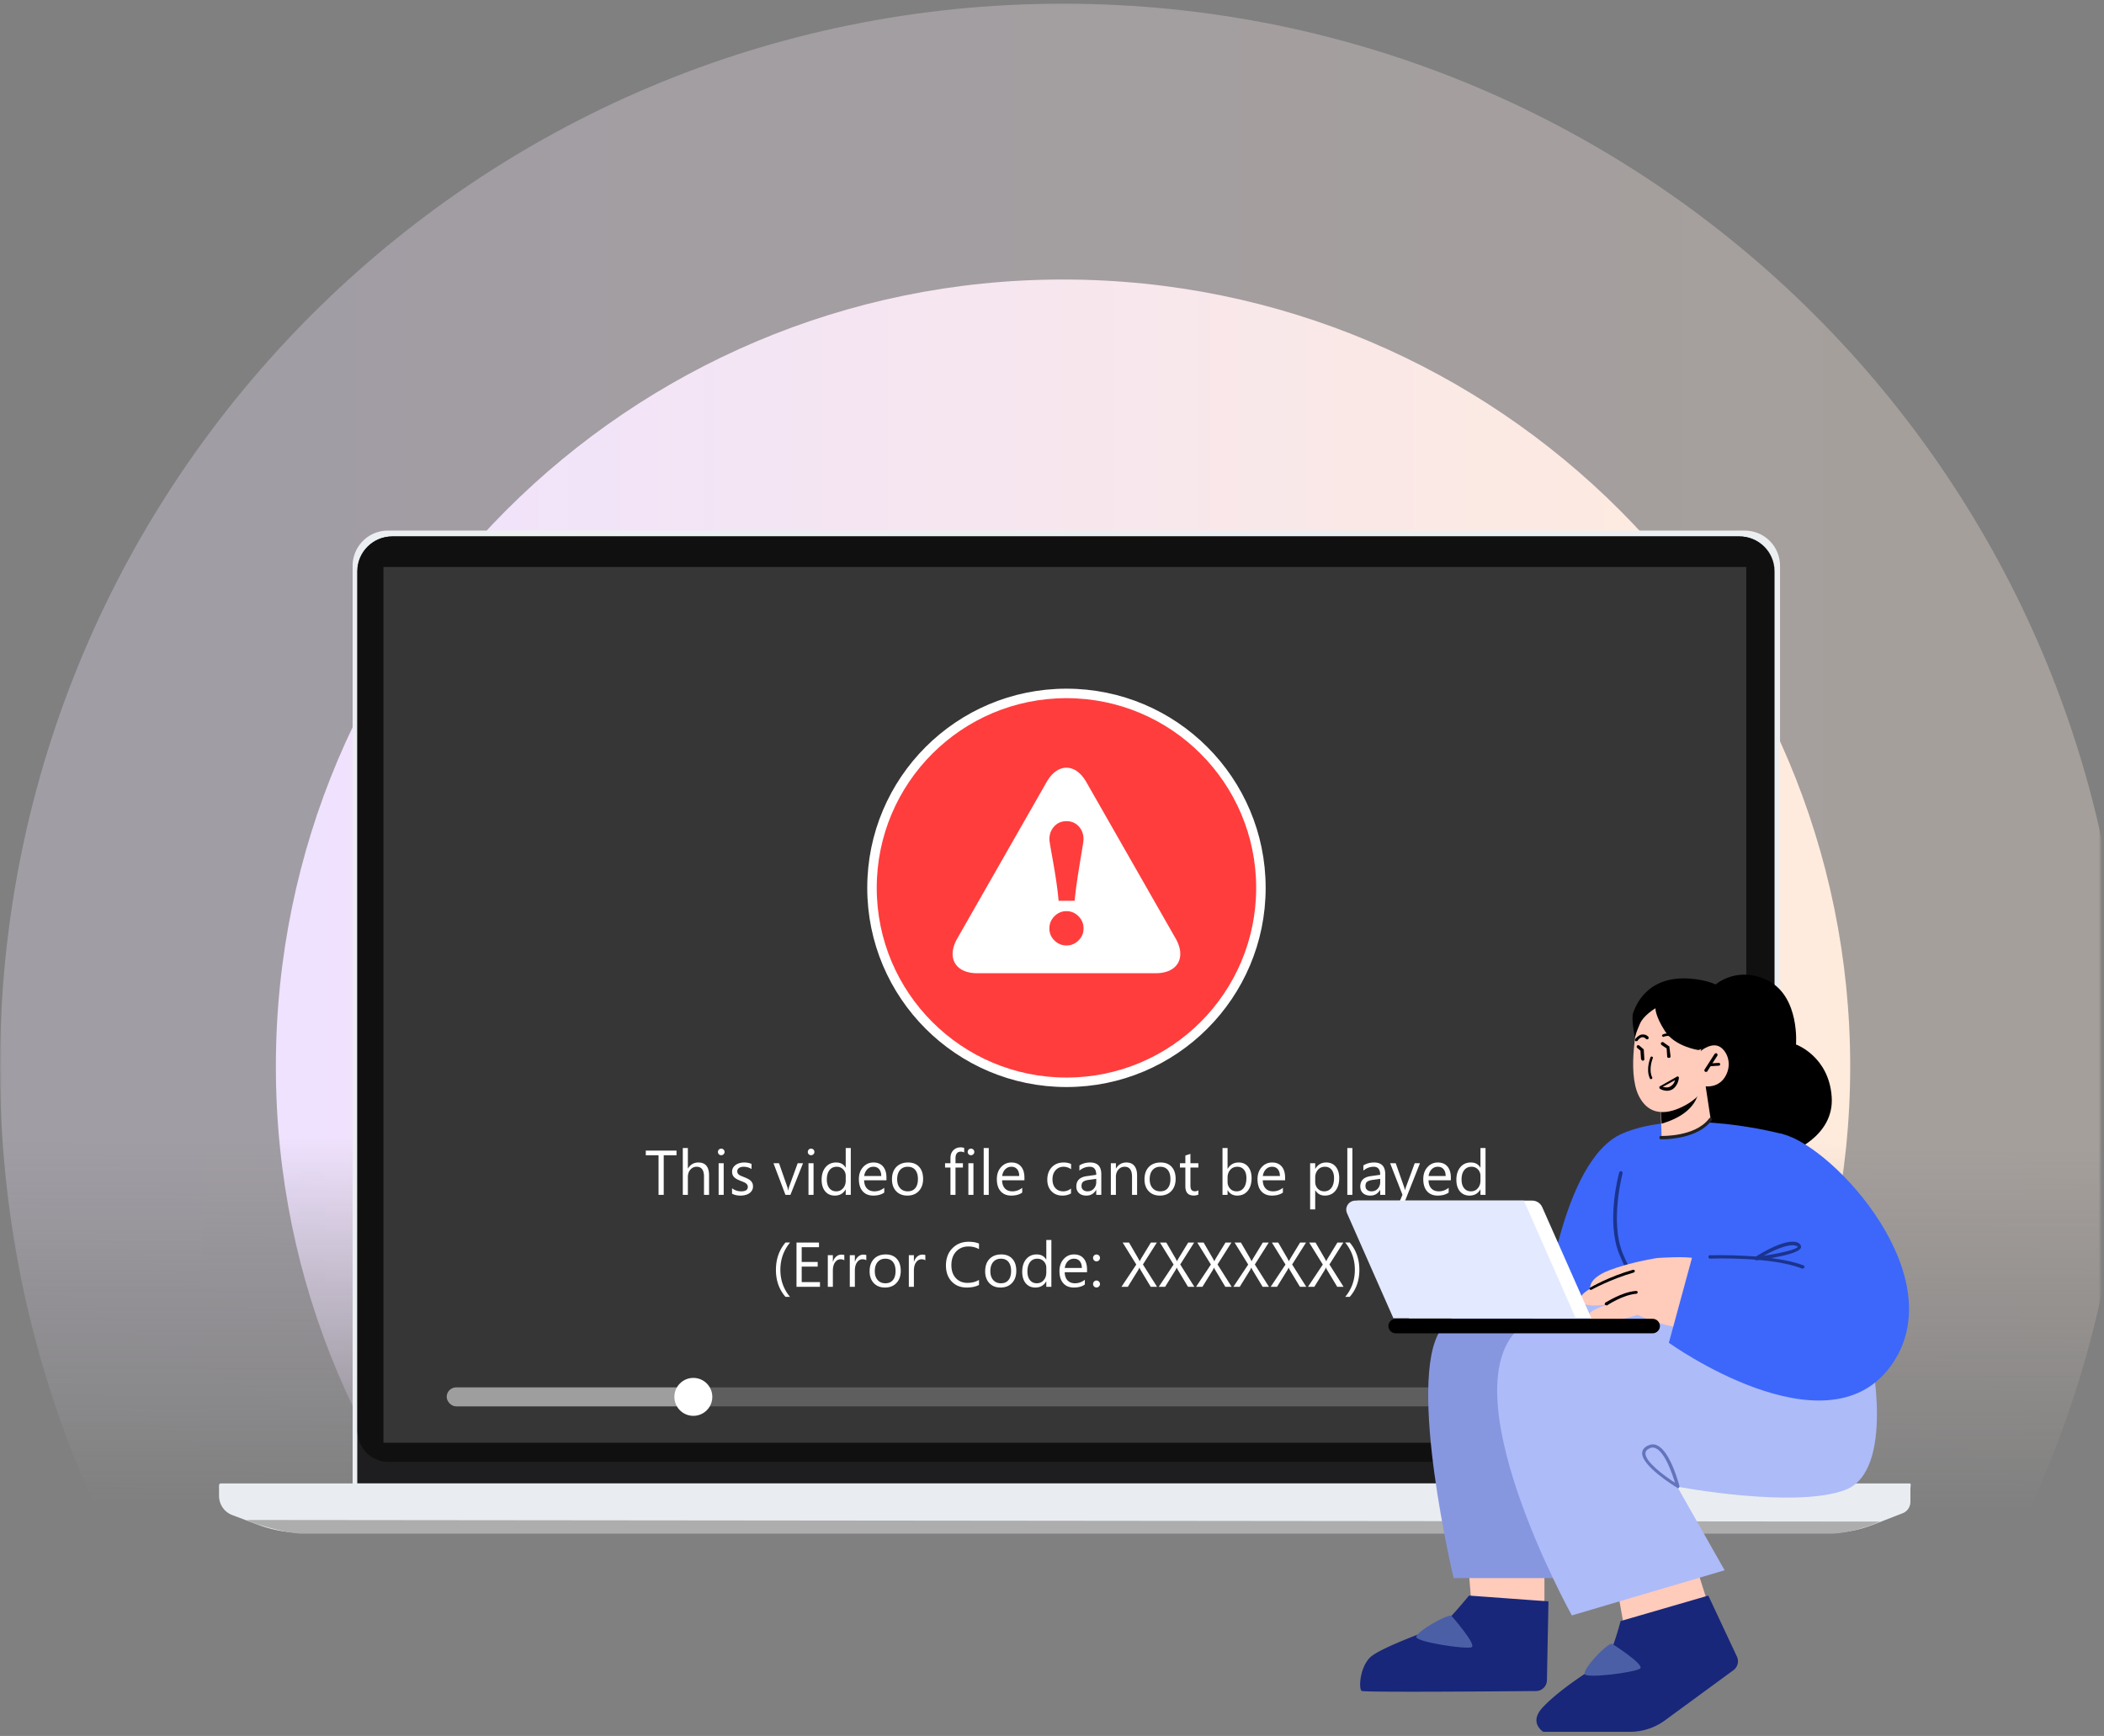 <svg xmlns="http://www.w3.org/2000/svg" width="572" height="472" fill="none"><rect width="100%" height="100%" fill="#808080" stroke="none"/><mask id="b" width="571" height="411" x="0" y="0" maskUnits="userSpaceOnUse" style="mask-type:alpha"><path fill="url(#a)" d="M0 0h571v411H0z"/></mask><g mask="url(#b)"><path fill="url(#c)" d="M578 290c0 159.61-129.39 289-289 289S0 449.61 0 290 129.39 1 289 1s289 129.39 289 289Z" opacity=".3"/><path fill="url(#d)" d="M503 290c0 118.189-95.811 214-214 214S75 408.189 75 290 170.811 76 289 76s214 95.811 214 214Z"/></g><path fill="#ECEFF1" d="M483.87 404.271H95.867V153.869a9.577 9.577 0 0 1 9.601-9.601h368.855a9.577 9.577 0 0 1 9.601 9.601v250.402h-.054Z"/><path fill="#1E1E20" d="M482.384 403.339H97.125V155.351c0-5.267 4.279-9.492 9.492-9.492h366.221c5.267 0 9.491 4.28 9.491 9.492v247.988h.055Z"/><path fill="url(#e)" d="M482.384 403.339H97.125V155.351a9.51 9.51 0 0 1 2.798-6.749 9.417 9.417 0 0 1 6.748-2.798h366.222c2.523 0 4.937.988 6.748 2.798a9.418 9.418 0 0 1 2.798 6.749v247.988h-.055Zm-385.259 0h385.259V155.351a9.508 9.508 0 0 0-2.798-6.749 9.416 9.416 0 0 0-6.748-2.798H106.671a9.511 9.511 0 0 0-6.748 2.798 9.416 9.416 0 0 0-2.798 6.749v247.988Z"/><path fill="#101010" d="M482.392 389.074V155.35c0-5.267-4.28-9.491-9.492-9.491H106.679c-5.267 0-9.492 4.279-9.492 9.491v233.724c0 4.663 3.786 8.394 8.395 8.394h368.416c4.608.055 8.394-3.731 8.394-8.394Z"/><path fill="#E9EDF1" d="M518.873 403.339H60.041a.491.491 0 0 0-.494.493v2.853c0 2.36 1.426 4.444 3.62 5.267l6.859 2.579a35.127 35.127 0 0 0 12.345 2.249h415.215c3.84 0 7.681-.713 11.302-2.084l8.339-3.237c1.317-.494 2.14-1.756 2.14-3.128v-3.566c.11-1.426.22-1.426-.494-1.426Z"/><path fill="#363636" d="M474.745 154.164H104.246V392.28h370.499V154.164Z"/><path fill="#ADADAD" fill-rule="evenodd" d="M67.063 413.269c.11.074.32.173.63.296.14.108.548.26 1.053.412l.025.01c.042.034.2.089.452.175.057.034.206.084.42.15h-.002l.087.026.08.029.162.047.023.008-.184-.001s.19.055.514.145a89.56 89.56 0 0 0 1.95.548c.737.219 1.494.432 2.089.569 2.688.714 5.706 1.317 8.065 1.317h415.215c1.975 0 4.225-.384 6.255-.878.864-.178 2.036-.519 3.006-.82l.391-.112h-.03c.648-.205 1.16-.376 1.351-.439.063-.021.118-.042.165-.06a.597.597 0 0 1 .164-.05h-.181c.305-.105.528-.184.622-.22l.33-.109-.108-.001c.15-.05.3-.1.366-.15.106-.034.185-.057.23-.069.164-.054.329-.109.384-.164h-.005c.062-.022.118-.045.161-.067.189-.051.288-.102.339-.153l-444.02-.439Z" clip-rule="evenodd"/><circle cx="289.929" cy="241.406" r="52.867" fill="#FF3D3D" stroke="#fff" stroke-width="2.579"/><path fill="#fff" d="m319.611 255.165-24.283-42.526c-2.97-5.199-7.824-5.199-10.793 0l-24.283 42.526c-2.97 5.205-.54 9.451 5.394 9.451h48.57c5.935 0 8.362-4.246 5.395-9.451Zm-33.015-30.459c.873-.954 1.982-1.431 3.335-1.431 1.354 0 2.462.472 3.336 1.412.868.942 1.301 2.12 1.301 3.537 0 1.219-1.811 10.182-2.415 16.702h-4.363c-.53-6.52-2.496-15.483-2.496-16.702 0-1.396.435-2.569 1.302-3.518Zm6.61 31.006c-.918.904-2.01 1.354-3.274 1.354-1.264 0-2.357-.45-3.274-1.354-.916-.902-1.37-1.994-1.37-3.277 0-1.276.454-2.38 1.37-3.306.917-.925 2.01-1.388 3.274-1.388 1.264 0 2.356.463 3.274 1.388.914.926 1.37 2.03 1.37 3.306 0 1.283-.456 2.375-1.37 3.277ZM183.918 314.116h-3.475v10.762h-1.411v-10.762h-3.467v-1.276h8.353v1.276Zm8.848 10.762h-1.376v-4.953c0-1.791-.666-2.686-1.998-2.686-.672 0-1.237.26-1.696.78-.459.515-.688 1.178-.688 1.99v4.869h-1.377v-12.727h1.377v5.558h.033c.66-1.086 1.601-1.629 2.821-1.629 1.936 0 2.904 1.167 2.904 3.501v5.297Zm3.308-10.779a.874.874 0 0 1-.89-.89c0-.257.087-.47.26-.638a.861.861 0 0 1 .63-.26.87.87 0 0 1 .638.26.838.838 0 0 1 .269.638c0 .246-.09.456-.269.63a.87.87 0 0 1-.638.26Zm.671 10.779h-1.376v-8.596h1.376v8.596Zm2.267-.311v-1.477c.75.554 1.575.831 2.477.831 1.208 0 1.813-.403 1.813-1.209a1 1 0 0 0-.16-.579 1.43 1.43 0 0 0-.419-.428 2.9 2.9 0 0 0-.622-.328 21.75 21.75 0 0 0-.764-.31c-.38-.152-.716-.303-1.007-.454a3.324 3.324 0 0 1-.722-.52 2.063 2.063 0 0 1-.436-.663 2.38 2.38 0 0 1-.143-.865c0-.403.092-.758.277-1.066.185-.314.431-.574.739-.781a3.364 3.364 0 0 1 1.049-.478c.397-.107.806-.16 1.226-.16.744 0 1.41.129 1.998.386v1.394c-.633-.414-1.36-.621-2.183-.621-.258 0-.49.03-.697.092a1.698 1.698 0 0 0-.537.243c-.146.107-.26.235-.344.386a1.005 1.005 0 0 0-.118.487c0 .224.039.412.118.563.084.151.204.285.361.403.156.117.347.224.571.319.223.095.478.198.763.31.381.146.722.297 1.025.454.302.151.559.324.772.52.213.19.375.412.487.663.117.252.176.552.176.899 0 .425-.095.794-.285 1.108a2.376 2.376 0 0 1-.747.78 3.438 3.438 0 0 1-1.083.462 5.34 5.34 0 0 1-1.285.151c-.884 0-1.651-.17-2.3-.512Zm19.3-8.285-3.425 8.596h-1.352l-3.257-8.596h1.511l2.183 6.245c.162.459.263.859.302 1.201h.033c.056-.431.146-.82.269-1.167l2.283-6.279h1.453Zm2.191-2.183a.872.872 0 0 1-.89-.89c0-.257.087-.47.26-.638a.86.86 0 0 1 .63-.26.87.87 0 0 1 .638.26.837.837 0 0 1 .268.638.846.846 0 0 1-.268.63.87.87 0 0 1-.638.26Zm.671 10.779h-1.376v-8.596h1.376v8.596Zm10.124 0h-1.376v-1.461h-.034c-.638 1.108-1.623 1.662-2.955 1.662-1.08 0-1.945-.383-2.594-1.15-.643-.772-.965-1.821-.965-3.148 0-1.421.358-2.56 1.074-3.417.717-.856 1.671-1.284 2.863-1.284 1.181 0 2.04.465 2.577 1.394h.034v-5.323h1.376v12.727Zm-1.376-3.887v-1.268c0-.694-.23-1.281-.689-1.763-.459-.481-1.041-.721-1.746-.721-.839 0-1.5.307-1.981.923-.481.616-.722 1.466-.722 2.552 0 .991.23 1.774.688 2.351.465.57 1.086.856 1.864.856.767 0 1.388-.277 1.864-.831.481-.554.722-1.254.722-2.099Zm11.072-.067h-6.069c.022.957.28 1.696.772 2.216.493.521 1.17.781 2.032.781.968 0 1.858-.319 2.669-.957v1.293c-.755.548-1.754.822-2.997.822-1.214 0-2.168-.389-2.862-1.167-.694-.783-1.041-1.883-1.041-3.299 0-1.337.378-2.426 1.133-3.265.761-.845 1.704-1.268 2.829-1.268 1.125 0 1.995.364 2.611 1.091.616.728.923 1.738.923 3.031v.722Zm-1.41-1.167c-.005-.795-.199-1.413-.579-1.855-.375-.442-.898-.663-1.57-.663-.649 0-1.2.232-1.654.696-.453.465-.733 1.072-.839 1.822h4.642Zm7.094 5.322c-1.271 0-2.286-.4-3.048-1.2-.755-.806-1.133-1.872-1.133-3.199 0-1.443.395-2.571 1.184-3.383.789-.811 1.855-1.217 3.198-1.217 1.282 0 2.281.395 2.997 1.184.722.789 1.083 1.883 1.083 3.282 0 1.371-.389 2.471-1.167 3.299-.772.823-1.81 1.234-3.114 1.234Zm.1-7.84c-.884 0-1.583.302-2.098.906-.515.599-.773 1.427-.773 2.485 0 1.019.261 1.822.781 2.409.521.588 1.217.882 2.09.882.89 0 1.573-.288 2.049-.865.481-.576.722-1.396.722-2.46 0-1.074-.241-1.902-.722-2.484-.476-.582-1.159-.873-2.049-.873Zm15.346-3.879a1.837 1.837 0 0 0-.915-.227c-.963 0-1.444.608-1.444 1.822v1.327h2.015v1.175h-2.015v7.421h-1.368v-7.421h-1.469v-1.175h1.469v-1.394c0-.901.26-1.612.781-2.132.52-.526 1.169-.789 1.947-.789.42 0 .753.05.999.151v1.242Zm1.847.739a.874.874 0 0 1-.89-.89c0-.257.087-.47.26-.638a.861.861 0 0 1 .63-.26.87.87 0 0 1 .638.26.838.838 0 0 1 .269.638c0 .246-.09.456-.269.63a.87.87 0 0 1-.638.26Zm.672 10.779h-1.377v-8.596h1.377v8.596Zm4.163 0h-1.376v-12.727h1.376v12.727Zm9.696-3.954h-6.069c.022.957.28 1.696.772 2.216.493.521 1.17.781 2.032.781.968 0 1.858-.319 2.669-.957v1.293c-.755.548-1.754.822-2.997.822-1.214 0-2.168-.389-2.862-1.167-.694-.783-1.041-1.883-1.041-3.299 0-1.337.378-2.426 1.133-3.265.761-.845 1.704-1.268 2.829-1.268 1.125 0 1.995.364 2.611 1.091.616.728.923 1.738.923 3.031v.722Zm-1.41-1.167c-.006-.795-.199-1.413-.579-1.855-.375-.442-.898-.663-1.57-.663-.649 0-1.2.232-1.654.696-.453.465-.733 1.072-.839 1.822h4.642Zm14.078 4.726c-.66.398-1.444.596-2.35.596-1.226 0-2.217-.397-2.972-1.192-.75-.8-1.125-1.835-1.125-3.106 0-1.416.406-2.552 1.217-3.408.812-.862 1.895-1.293 3.249-1.293.755 0 1.421.14 1.998.42v1.41c-.638-.448-1.321-.671-2.048-.671-.879 0-1.601.316-2.166.948-.56.627-.84 1.452-.84 2.477 0 1.007.263 1.802.789 2.384.532.582 1.243.873 2.133.873.75 0 1.455-.249 2.115-.747v1.309Zm8.235.395h-1.376v-1.343h-.034c-.599 1.029-1.48 1.544-2.644 1.544-.857 0-1.528-.226-2.015-.68-.481-.453-.722-1.055-.722-1.805 0-1.606.946-2.54 2.837-2.803l2.578-.361c0-1.461-.591-2.191-1.772-2.191-1.035 0-1.97.352-2.804 1.057v-1.41c.846-.537 1.819-.806 2.922-.806 2.02 0 3.03 1.069 3.03 3.207v5.591Zm-1.376-4.349-2.074.286c-.638.089-1.119.249-1.444.478-.324.224-.487.624-.487 1.201 0 .419.149.764.445 1.032.302.263.703.395 1.201.395.682 0 1.245-.238 1.687-.714.448-.481.672-1.088.672-1.821v-.857Zm11.106 4.349h-1.377v-4.903c0-1.824-.666-2.736-1.998-2.736-.688 0-1.259.26-1.712.78-.448.515-.672 1.167-.672 1.956v4.903h-1.377v-8.596h1.377v1.427h.034c.649-1.086 1.589-1.629 2.82-1.629.941 0 1.66.305 2.158.915.498.605.747 1.48.747 2.628v5.255Zm6.195.201c-1.27 0-2.286-.4-3.047-1.2-.756-.806-1.133-1.872-1.133-3.199 0-1.443.394-2.571 1.183-3.383.789-.811 1.856-1.217 3.199-1.217 1.281 0 2.28.395 2.997 1.184.722.789 1.083 1.883 1.083 3.282 0 1.371-.389 2.471-1.167 3.299-.773.823-1.811 1.234-3.115 1.234Zm.101-7.84c-.884 0-1.584.302-2.099.906-.515.599-.772 1.427-.772 2.485 0 1.019.26 1.822.781 2.409.52.588 1.217.882 2.09.882.89 0 1.573-.288 2.048-.865.482-.576.722-1.396.722-2.46 0-1.074-.24-1.902-.722-2.484-.475-.582-1.158-.873-2.048-.873Zm10.368 7.555c-.325.179-.753.268-1.285.268-1.505 0-2.258-.839-2.258-2.518v-5.087h-1.477v-1.175h1.477v-2.099l1.377-.445v2.544h2.166v1.175h-2.166v4.844c0 .576.098.987.294 1.234.195.246.52.369.973.369.347 0 .647-.095.899-.285v1.175Zm7.966-1.159h-.033v1.243h-1.377v-12.727h1.377v5.642h.033c.677-1.142 1.668-1.713 2.972-1.713 1.103 0 1.964.386 2.586 1.159.626.766.94 1.796.94 3.089 0 1.438-.35 2.591-1.05 3.458-.699.862-1.656 1.293-2.871 1.293-1.136 0-1.995-.481-2.577-1.444Zm-.033-3.467v1.201c0 .711.229 1.315.688 1.813.465.493 1.052.739 1.763.739.834 0 1.486-.319 1.956-.957.476-.638.714-1.525.714-2.661 0-.957-.222-1.707-.664-2.25-.442-.543-1.041-.814-1.796-.814-.8 0-1.444.279-1.931.839-.487.554-.73 1.251-.73 2.09Zm15.639.756h-6.069c.022.957.28 1.696.772 2.216.493.521 1.17.781 2.032.781.968 0 1.858-.319 2.669-.957v1.293c-.755.548-1.754.822-2.997.822-1.214 0-2.168-.389-2.862-1.167-.694-.783-1.041-1.883-1.041-3.299 0-1.337.377-2.426 1.133-3.265.761-.845 1.704-1.268 2.829-1.268 1.125 0 1.995.364 2.611 1.091.615.728.923 1.738.923 3.031v.722Zm-1.41-1.167c-.006-.795-.199-1.413-.579-1.855-.375-.442-.899-.663-1.57-.663-.649 0-1.201.232-1.654.696-.453.465-.733 1.072-.839 1.822h4.642Zm9.629 3.878h-.034v5.197h-1.377v-12.55h1.377v1.511h.034c.677-1.142 1.667-1.713 2.971-1.713 1.109 0 1.973.386 2.594 1.159.622.766.932 1.796.932 3.089 0 1.438-.35 2.591-1.049 3.458-.7.862-1.657 1.293-2.871 1.293-1.114 0-1.973-.481-2.577-1.444Zm-.034-3.467v1.201c0 .711.23 1.315.688 1.813.465.493 1.053.739 1.763.739.834 0 1.486-.319 1.956-.957.476-.638.714-1.525.714-2.661 0-.957-.221-1.707-.663-2.25-.442-.543-1.041-.814-1.797-.814-.8 0-1.444.279-1.931.839-.486.554-.73 1.251-.73 2.09Zm10.107 4.71h-1.376v-12.727h1.376v12.727Zm8.941 0h-1.377v-1.343h-.033c-.599 1.029-1.481 1.544-2.645 1.544-.856 0-1.528-.226-2.015-.68-.481-.453-.721-1.055-.721-1.805 0-1.606.945-2.54 2.837-2.803l2.577-.361c0-1.461-.59-2.191-1.771-2.191-1.036 0-1.97.352-2.804 1.057v-1.41c.845-.537 1.819-.806 2.921-.806 2.021 0 3.031 1.069 3.031 3.207v5.591Zm-1.377-4.349-2.073.286c-.638.089-1.12.249-1.444.478-.325.224-.487.624-.487 1.201 0 .419.148.764.445 1.032.302.263.702.395 1.2.395.683 0 1.245-.238 1.688-.714.447-.481.671-1.088.671-1.821v-.857Zm10.813-4.247-3.954 9.973c-.705 1.779-1.696 2.669-2.972 2.669-.358 0-.658-.036-.898-.109v-1.234c.296.101.568.151.814.151.694 0 1.214-.414 1.561-1.242l.689-1.629-3.358-8.579h1.528l2.325 6.615c.028.084.087.302.176.654h.051c.028-.134.084-.347.168-.638l2.443-6.631h1.427Zm8.394 4.642h-6.069c.022.957.28 1.696.772 2.216.493.521 1.17.781 2.032.781.968 0 1.858-.319 2.669-.957v1.293c-.755.548-1.754.822-2.997.822-1.214 0-2.168-.389-2.862-1.167-.694-.783-1.041-1.883-1.041-3.299 0-1.337.378-2.426 1.133-3.265.761-.845 1.704-1.268 2.829-1.268 1.125 0 1.995.364 2.611 1.091.616.728.923 1.738.923 3.031v.722Zm-1.41-1.167c-.005-.795-.199-1.413-.579-1.855-.375-.442-.898-.663-1.57-.663-.649 0-1.2.232-1.654.696-.453.465-.733 1.072-.839 1.822h4.642Zm10.838 5.121h-1.377v-1.461h-.034c-.638 1.108-1.623 1.662-2.954 1.662-1.081 0-1.945-.383-2.594-1.15-.644-.772-.966-1.821-.966-3.148 0-1.421.358-2.56 1.075-3.417.716-.856 1.67-1.284 2.862-1.284 1.181 0 2.04.465 2.577 1.394h.034v-5.323h1.377v12.727Zm-1.377-3.887v-1.268c0-.694-.229-1.281-.688-1.763-.459-.481-1.041-.721-1.746-.721-.84 0-1.5.307-1.982.923-.481.616-.722 1.466-.722 2.552 0 .991.23 1.774.689 2.351.464.57 1.086.856 1.863.856.767 0 1.388-.277 1.864-.831.481-.554.722-1.254.722-2.099Zm-187.708 31.624h-1.225c-1.735-1.982-2.603-4.425-2.603-7.329 0-2.916.868-5.398 2.603-7.446h1.242c-1.757 2.126-2.636 4.603-2.636 7.429 0 2.804.873 5.252 2.619 7.346Zm8.143-2.737h-6.38V337.84h6.112v1.276h-4.701v4.004h4.348v1.268h-4.348v4.214h4.969v1.276Zm6.616-7.203c-.241-.185-.588-.277-1.041-.277-.588 0-1.081.277-1.478.831-.392.554-.588 1.31-.588 2.267v4.382h-1.376v-8.596h1.376v1.771h.034c.196-.605.495-1.075.898-1.41a2.038 2.038 0 0 1 1.352-.513c.358 0 .632.04.823.118v1.427Zm5.977 0c-.241-.185-.588-.277-1.041-.277-.588 0-1.08.277-1.478.831-.392.554-.587 1.31-.587 2.267v4.382h-1.377v-8.596h1.377v1.771h.033c.196-.605.495-1.075.898-1.41a2.038 2.038 0 0 1 1.352-.513c.358 0 .632.04.823.118v1.427Zm5.087 7.404c-1.271 0-2.286-.4-3.047-1.2-.756-.806-1.134-1.872-1.134-3.199 0-1.443.395-2.571 1.184-3.383.789-.811 1.855-1.217 3.198-1.217 1.282 0 2.281.395 2.997 1.184.722.789 1.083 1.883 1.083 3.282 0 1.371-.389 2.471-1.167 3.299-.772.823-1.81 1.234-3.114 1.234Zm.101-7.84c-.885 0-1.584.302-2.099.906-.515.599-.772 1.427-.772 2.485 0 1.019.26 1.822.78 2.409.521.588 1.218.882 2.091.882.889 0 1.572-.288 2.048-.865.481-.576.722-1.396.722-2.46 0-1.074-.241-1.902-.722-2.484-.476-.582-1.159-.873-2.048-.873Zm10.862.436c-.24-.185-.587-.277-1.04-.277-.588 0-1.081.277-1.478.831-.392.554-.588 1.31-.588 2.267v4.382h-1.376v-8.596h1.376v1.771h.034c.196-.605.495-1.075.898-1.41a2.038 2.038 0 0 1 1.352-.513c.358 0 .632.04.822.118v1.427Zm14.591 6.699c-.89.47-1.998.705-3.325.705-1.712 0-3.083-.551-4.113-1.653-1.03-1.103-1.545-2.55-1.545-4.341 0-1.925.579-3.481 1.738-4.667 1.158-1.187 2.627-1.78 4.407-1.78 1.142 0 2.088.165 2.838.495v1.503c-.862-.481-1.814-.722-2.855-.722-1.382 0-2.504.462-3.366 1.385-.856.924-1.284 2.158-1.284 3.702 0 1.467.4 2.636 1.2 3.509.806.868 1.861 1.302 3.165 1.302 1.209 0 2.255-.269 3.14-.806v1.368Zm5.859.705c-1.27 0-2.286-.4-3.047-1.2-.756-.806-1.133-1.872-1.133-3.199 0-1.443.394-2.571 1.183-3.383.789-.811 1.855-1.217 3.199-1.217 1.281 0 2.28.395 2.997 1.184.722.789 1.083 1.883 1.083 3.282 0 1.371-.389 2.471-1.167 3.299-.773.823-1.811 1.234-3.115 1.234Zm.101-7.84c-.884 0-1.584.302-2.099.906-.515.599-.772 1.427-.772 2.485 0 1.019.26 1.822.781 2.409.52.588 1.217.882 2.09.882.89 0 1.573-.288 2.048-.865.482-.576.722-1.396.722-2.46 0-1.074-.24-1.902-.722-2.484-.475-.582-1.158-.873-2.048-.873Zm13.717 7.639h-1.377v-1.461h-.033c-.638 1.108-1.623 1.662-2.955 1.662-1.08 0-1.945-.383-2.594-1.15-.644-.772-.966-1.821-.966-3.148 0-1.421.359-2.56 1.075-3.417.716-.856 1.67-1.284 2.862-1.284 1.181 0 2.04.465 2.578 1.394h.033v-5.323h1.377v12.727Zm-1.377-3.887v-1.268c0-.694-.229-1.281-.688-1.763-.459-.481-1.041-.721-1.746-.721-.84 0-1.5.307-1.981.923-.482.616-.722 1.466-.722 2.552 0 .991.229 1.774.688 2.351.465.57 1.086.856 1.864.856.766 0 1.388-.277 1.863-.831.482-.554.722-1.254.722-2.099Zm11.073-.067h-6.069c.022.957.279 1.696.772 2.216.492.521 1.17.781 2.031.781.969 0 1.858-.319 2.67-.957v1.293c-.756.548-1.755.822-2.997.822-1.214 0-2.169-.389-2.863-1.167-.694-.783-1.041-1.883-1.041-3.299 0-1.337.378-2.426 1.134-3.265.761-.845 1.704-1.268 2.829-1.268 1.125 0 1.995.364 2.611 1.091.615.728.923 1.738.923 3.031v.722Zm-1.41-1.167c-.006-.795-.199-1.413-.58-1.855-.375-.442-.898-.663-1.569-.663-.65 0-1.201.232-1.654.696-.453.465-.733 1.072-.84 1.822h4.643Zm3.979-1.797a.901.901 0 0 1-.663-.277.917.917 0 0 1-.269-.663.916.916 0 0 1 .932-.923c.263 0 .487.089.671.268.185.18.277.398.277.655a.901.901 0 0 1-.277.663.911.911 0 0 1-.671.277Zm0 7.102a.901.901 0 0 1-.663-.277.917.917 0 0 1-.269-.663.92.92 0 0 1 .269-.663.89.89 0 0 1 .663-.285.9.9 0 0 1 .671.285.904.904 0 0 1 .277.663.901.901 0 0 1-.277.663.911.911 0 0 1-.671.277Zm16.462-.184h-1.721l-2.77-4.609a4.075 4.075 0 0 1-.277-.596h-.034a14.11 14.11 0 0 1-.285.596l-2.854 4.609h-1.73l4.03-6.053-3.711-5.985h1.73l2.459 4.231c.162.279.305.559.428.839h.034c.179-.369.336-.66.47-.873l2.56-4.197h1.621l-3.786 5.968 3.836 6.07Zm10.141 0h-1.721l-2.77-4.609a4.075 4.075 0 0 1-.277-.596h-.034a14.11 14.11 0 0 1-.285.596l-2.855 4.609h-1.729l4.03-6.053-3.711-5.985h1.729l2.46 4.231c.162.279.305.559.428.839h.034c.179-.369.336-.66.47-.873l2.56-4.197h1.621l-3.787 5.968 3.837 6.07Zm10.141 0h-1.721l-2.77-4.609a4.075 4.075 0 0 1-.277-.596h-.034a14.11 14.11 0 0 1-.285.596l-2.855 4.609h-1.729l4.03-6.053-3.711-5.985h1.729l2.46 4.231c.162.279.305.559.428.839h.034c.179-.369.336-.66.47-.873l2.56-4.197h1.62l-3.786 5.968 3.837 6.07Zm10.141 0h-1.721l-2.771-4.609a4.298 4.298 0 0 1-.277-.596h-.033a13.22 13.22 0 0 1-.286.596l-2.854 4.609h-1.729l4.029-6.053-3.71-5.985h1.729l2.46 4.231c.162.279.305.559.428.839h.034a9.18 9.18 0 0 1 .47-.873l2.56-4.197h1.62l-3.786 5.968 3.837 6.07Zm10.141 0h-1.721l-2.771-4.609a4.183 4.183 0 0 1-.277-.596h-.033a13.22 13.22 0 0 1-.286.596l-2.854 4.609h-1.729l4.029-6.053-3.71-5.985h1.729l2.46 4.231c.162.279.305.559.428.839h.034a9.18 9.18 0 0 1 .47-.873l2.56-4.197h1.62l-3.786 5.968 3.837 6.07Zm10.141 0h-1.721l-2.771-4.609a4.183 4.183 0 0 1-.277-.596h-.033a13.22 13.22 0 0 1-.286.596l-2.854 4.609h-1.729l4.029-6.053-3.71-5.985h1.729l2.46 4.231c.162.279.305.559.428.839h.033c.18-.369.336-.66.471-.873l2.56-4.197h1.62l-3.786 5.968 3.837 6.07Zm1.678 2.737h-1.225c1.746-2.094 2.619-4.542 2.619-7.346 0-2.826-.879-5.303-2.636-7.429h1.242c1.747 2.048 2.62 4.53 2.62 7.446 0 2.904-.873 5.347-2.62 7.329Z"/><rect width="336.114" height="5.158" x="121.441" y="377.227" fill="#fff" opacity=".2" rx="2.579"/><rect width="67.051" height="5.158" x="121.441" y="377.227" fill="#fff" opacity=".4" rx="2.579"/><circle cx="188.494" cy="379.806" r="5.158" fill="#fff"/><path fill="#FFCBBB" d="m399.183 425.646.917 11.456h19.779v-13.071l-20.696 1.615ZM439.486 430.938l2.076 11.61 22.977-5.878-4.014-12.639-21.039 6.907Z"/><path fill="#000" d="M466.287 267.773s6.064-5.457 14.553-1.061c8.49 4.548 7.429 17.282 7.429 17.282s8.944 3.184 9.702 14.25c.758 11.067-11.825 15.312-11.825 15.312l-21.526-3.335s-4.245-6.367-4.245-6.671c0-.303-.91-26.681-.91-26.681l6.822-9.096Z"/><path fill="#3D67FA" d="M419.742 358.125s4.548-42.599 21.224-49.875c16.675-7.277 43.811.151 43.811.151l-1.212 57.001-63.823-7.277Z"/><path fill="#8797DF" d="M433.695 355.851s-33.048-8.034-42.144 5.913c-9.096 13.947 3.639 67.309 3.639 67.309h30.471l8.034-73.222Z"/><path fill="#ADBBF9" d="M508.583 367.979s6.822 31.987-6.974 37.142c-13.795 5.154-45.63-.91-45.63-.91l12.885 22.74-41.537 12.279s-34.564-62.306-13.492-78.831c20.92-16.524 65.186 7.58 65.186 7.58h29.562Z"/><path fill="#18277A" d="M399.377 433.834s-6.169 7.512-7.593 8.117c-1.423.727-16.49 5.937-19.337 8.723-2.848 2.908-3.085 8.602-2.254 9.087.708.413 36.817.121 47.41.027a2.98 2.98 0 0 0 2.948-2.94l.418-21.439-21.592-1.575ZM440.573 440.77s-2.609 10.281-4.721 11.272c-2.112 1.114-11.307 6.812-16.276 12.014-4.225 4.335 0 6.813 0 6.813h23.59a16 16 0 0 0 9.457-3.094l18.637-13.656a3 3 0 0 0 .943-3.692l-7.774-16.593-23.856 6.936Z"/><path fill="#4B5FA6" d="M394.549 439.283s7.08 8.007 5.493 8.604c-1.587.598-15.259-1.434-15.015-2.868.244-1.434 7.813-5.856 9.522-5.736ZM438.206 446.905s9.018 5.694 7.678 6.761c-1.341 1.068-15.112 2.847-15.112 1.423-.122-1.66 5.728-7.947 7.434-8.184Z"/><path fill="#FFCBBB" d="m463.706 295.364 1.364 8.944s-1.364 2.881-7.276 4.397c-4.397 1.061-6.064.454-6.064.454l-.152-4.699-.151-4.548 10.46-4.093 1.819-.455Z"/><path fill="#000" d="M461.891 296.122c0 .303 0 .606-.152 1.061-1.364 5.458-7.428 7.58-10.005 8.338l-.304-5.154 10.461-4.245Z"/><path fill="#FFCBBB" d="M445.365 277.476s-3.184 13.643.151 20.465c3.335 6.67 9.551 4.396 13.189 2.274s5.003-4.851 5.003-4.851 3.79.606 5.609-3.184c1.819-3.789-.455-7.428-2.577-7.883-2.274-.454-4.397 1.516-4.397 1.516l1.213-4.093c0-.151-11.673-17.282-18.191-4.244Z"/><path fill="#000" d="M448.857 293.393h.152c.152-.151.303-.303.152-.455-1.062-2.273.151-5.154.151-5.154.152-.151 0-.455-.151-.455-.152-.151-.455 0-.455.152s-1.365 3.184-.152 5.761c0 .151.152.151.303.151ZM463.858 291.423c.152 0 .304 0 .304-.152l2.728-4.245c.152-.151 0-.455-.151-.606-.152-.152-.455 0-.607.151l-2.728 4.245c-.152.152 0 .455.151.607h.303Z"/><path fill="#000" d="m464.924 289.907 2.425-.152c.152 0 .303-.152.303-.455 0-.151-.151-.303-.454-.303l-2.426.152c-.152 0-.303.151-.303.454 0 .152.151.304.455.304Z"/><path fill="#1A348F" d="M445.826 351c.152 0 .152 0 .303-.151.152-.152.304-.455.152-.607 0 0-2.88-3.941-5.154-9.55-3.487-8.641 0-21.679 0-21.679 0-.303-.152-.455-.304-.606-.303 0-.454.151-.606.303-.152.606-3.638 13.341 0 22.285 2.274 5.761 5.306 9.702 5.306 9.702l.303.303Z"/><path fill="#000" d="M453.246 296.577c.455 0 1.061-.152 1.516-.455 1.516-1.061 1.668-3.032 1.668-3.032 0-.151 0-.303-.152-.303-.152-.152-.303-.152-.455 0l-4.548 2.577c-.151 0-.151.152-.151.303 0 .152 0 .304.151.304-.151 0 .758.606 1.971.606Zm2.123-2.88c-.152.606-.455 1.212-1.213 1.667-.607.455-1.516.303-2.123.152l3.336-1.819ZM454.923 282.63c.152 0 .152 0 .303-.152.152-.151.152-.303 0-.606-1.213-1.516-3.183-.607-3.183-.607-.152.152-.304.304-.152.455.152.152.303.303.455.152 0 0 1.516-.607 2.425.303 0 .455.152.455.152.455ZM444.91 283.085c.151 0 .303 0 .303-.152 0 0 .606-.91 1.364-.91.304 0 .607.152.91.455.152.152.455.152.606 0a.46.46 0 0 0 0-.606c-.454-.455-.909-.607-1.516-.607-1.061 0-1.97 1.213-1.97 1.213a.461.461 0 0 0 0 .607h.303ZM446.584 288.391c.303 0 .455-.152.455-.455l-.152-2.426c0-.151 0-.151-.151-.303l-1.061-.91a.463.463 0 0 0-.607 0 .463.463 0 0 0 0 .607l.91.758.151 2.274c.152.303.304.455.455.455ZM453.705 287.633c.304 0 .455-.152.455-.455l-.303-2.426c0-.151 0-.303-.152-.303l-1.516-1.061c-.151-.152-.454 0-.606.152-.152.151 0 .454.152.606l1.364.91.152 2.274c0 .151.151.303.454.303Z"/><path fill="#000" d="M461.74 285.51s-6.367-.909-9.096-5.154-2.577-6.215-2.577-6.215-3.184 1.819-4.245 4.244c-1.061 2.426-1.364 3.639-1.364 3.639s-1.062-5.155-.455-6.671c.606-1.516 3.486-10.308 15.766-9.247 18.495 1.667 11.066 16.676 1.971 19.404Z"/><path fill="#FFCBBB" d="M464.019 343.269s-.606-.303-3.032-1.061c-2.274-.758-10.46-.152-10.46-.152s-7.125 1.061-13.037 3.335c-5.912 2.274-5.154 5.003-5.154 5.003s-3.79 1.971-2.426 3.638c1.364 1.668 7.428.607 7.428.607s-7.731 2.122-4.851 4.093 12.734-1.213 12.734-1.213 14.554 6.822 20.011 1.971c5.609-4.548-1.213-16.221-1.213-16.221Z"/><path fill="#3D67FA" d="m460.221 341.147-6.518 23.952s42.447 30.471 60.184 6.519c17.737-23.953-15.311-59.73-29.107-63.216-13.947-3.336-6.822 35.17-6.822 35.17l-17.737-2.425Z"/><path fill="#6474BB" d="M456.131 404.666c.152 0 .152 0 .303-.152.152-.151.152-.303.152-.455-.152-.454-2.426-9.399-6.064-11.066-.91-.455-1.819-.303-2.729.151-1.061.607-1.364 1.365-1.364 1.971 0 3.487 8.489 8.793 9.551 9.399 0 0 0 .152.151.152Zm-6.973-11.067c.303 0 .606 0 .909.152 2.577 1.061 4.548 6.973 5.306 9.399-2.88-1.819-8.186-5.761-8.035-8.035 0-.455.304-.909.91-1.213.303-.151.606-.303.91-.303Z"/><path fill="#1A348F" d="M490.083 344.936c.152 0 .304-.151.455-.303.152-.303 0-.455-.303-.606-8.338-3.184-24.71-2.729-25.317-2.729-.303 0-.455.152-.455.455 0 .303.152.455.455.455.152 0 16.828-.607 25.014 2.728h.151Z"/><path fill="#1A348F" d="M477.509 342.662c3.487-.455 11.673-1.667 12.128-3.486 0-.304 0-.607-.455-1.062-2.88-2.122-11.067 3.032-11.976 3.639-.152.151-.303.303-.152.606 0 .152.152.303.455.303Zm9.854-4.093c.455 0 .909.152 1.364.303v.152c-.151.606-4.245 1.668-9.247 2.426 2.425-1.365 5.76-2.881 7.883-2.881Z"/><path fill="#222" d="M452.033 309.766c1.667 0 9.702-.303 13.34-5.155.152-.151.152-.454-.152-.606-.151-.152-.454-.152-.606.152-3.79 5.002-12.886 4.699-13.037 4.699-.303 0-.455.152-.455.455 0 .303.152.455.455.455h.455Z"/><path fill="#fff" d="M432.633 358.428H383.06l-14.098-31.987h47.602c1.212 0 2.273.758 2.728 1.82l13.341 30.167Z"/><path fill="#E3E9FF" d="M428.383 358.428H378.81l-12.582-28.5c-.758-1.667.455-3.487 2.274-3.487h45.782l14.099 31.987Z"/><path fill="#000" d="M449.31 362.522h-69.886c-1.061 0-1.971-.91-1.971-1.971s.91-1.971 1.971-1.971h69.886c1.062 0 1.971.91 1.971 1.971s-.909 1.971-1.971 1.971ZM432.481 350.697h.151s5.155-2.88 11.522-4.699c.151 0 .303-.304.303-.455 0-.152-.303-.303-.455-.303-6.518 1.819-11.673 4.851-11.673 4.851-.151.151-.303.303-.151.455 0 .151.151.151.303.151ZM436.725 354.942h.152s4.245-2.881 8.035-3.184c.151 0 .303-.151.303-.455 0-.151-.152-.303-.455-.303-3.941.303-8.186 3.184-8.338 3.184-.151.151-.151.303-.151.606.303 0 .454.152.454.152Z"/><defs><linearGradient id="a" x1="286" x2="285.537" y1="309.934" y2="411" gradientUnits="userSpaceOnUse"><stop stop-color="#D9D9D9"/><stop offset="1" stop-color="#D9D9D9" stop-opacity="0"/></linearGradient><linearGradient id="c" x1="578" x2="0" y1="323.171" y2="323.171" gradientUnits="userSpaceOnUse"><stop stop-color="#FFEBDC"/><stop offset="1" stop-color="#EFE2FF"/></linearGradient><linearGradient id="d" x1="503" x2="75" y1="321.877" y2="321.877" gradientUnits="userSpaceOnUse"><stop stop-color="#FFEBDC"/><stop offset="1" stop-color="#EFE2FF"/></linearGradient><linearGradient id="e" x1="97.135" x2="482.376" y1="274.582" y2="274.582" gradientUnits="userSpaceOnUse"><stop offset=".256" stop-color="#272525"/><stop offset=".285" stop-color="#292727"/><stop offset=".3" stop-color="#312F2F"/><stop offset=".313" stop-color="#3F3D3D"/><stop offset=".323" stop-color="#525050"/><stop offset=".333" stop-color="#6B6A6A"/><stop offset=".342" stop-color="#8A8989"/><stop offset=".35" stop-color="#AEAEAE"/><stop offset=".358" stop-color="#D7D7D7"/><stop offset=".361" stop-color="#ECECEC"/><stop offset=".364" stop-color="#E5E5E5"/><stop offset=".38" stop-color="#B9B9B9"/><stop offset=".398" stop-color="#929191"/><stop offset=".417" stop-color="#716F6F"/><stop offset=".438" stop-color="#565454"/><stop offset=".46" stop-color="#413F3F"/><stop offset=".484" stop-color="#323030"/><stop offset=".513" stop-color="#2A2828"/><stop offset=".557" stop-color="#272525"/><stop offset=".629" stop-color="#292828"/><stop offset=".672" stop-color="#323030"/><stop offset=".708" stop-color="#403E3E"/><stop offset=".74" stop-color="#545252"/><stop offset=".768" stop-color="#6E6D6D"/><stop offset=".795" stop-color="#8E8D8D"/><stop offset=".82" stop-color="#B4B3B3"/><stop offset=".844" stop-color="#DFDFDF"/><stop offset=".856" stop-color="#F8F8F8"/><stop offset=".862" stop-color="#E5E4E4"/><stop offset=".881" stop-color="#B3B2B2"/><stop offset=".901" stop-color="#888787"/><stop offset=".92" stop-color="#656363"/><stop offset=".94" stop-color="#4A4848"/><stop offset=".959" stop-color="#363535"/><stop offset=".979" stop-color="#2B2929"/><stop offset="1" stop-color="#272525"/></linearGradient></defs></svg>